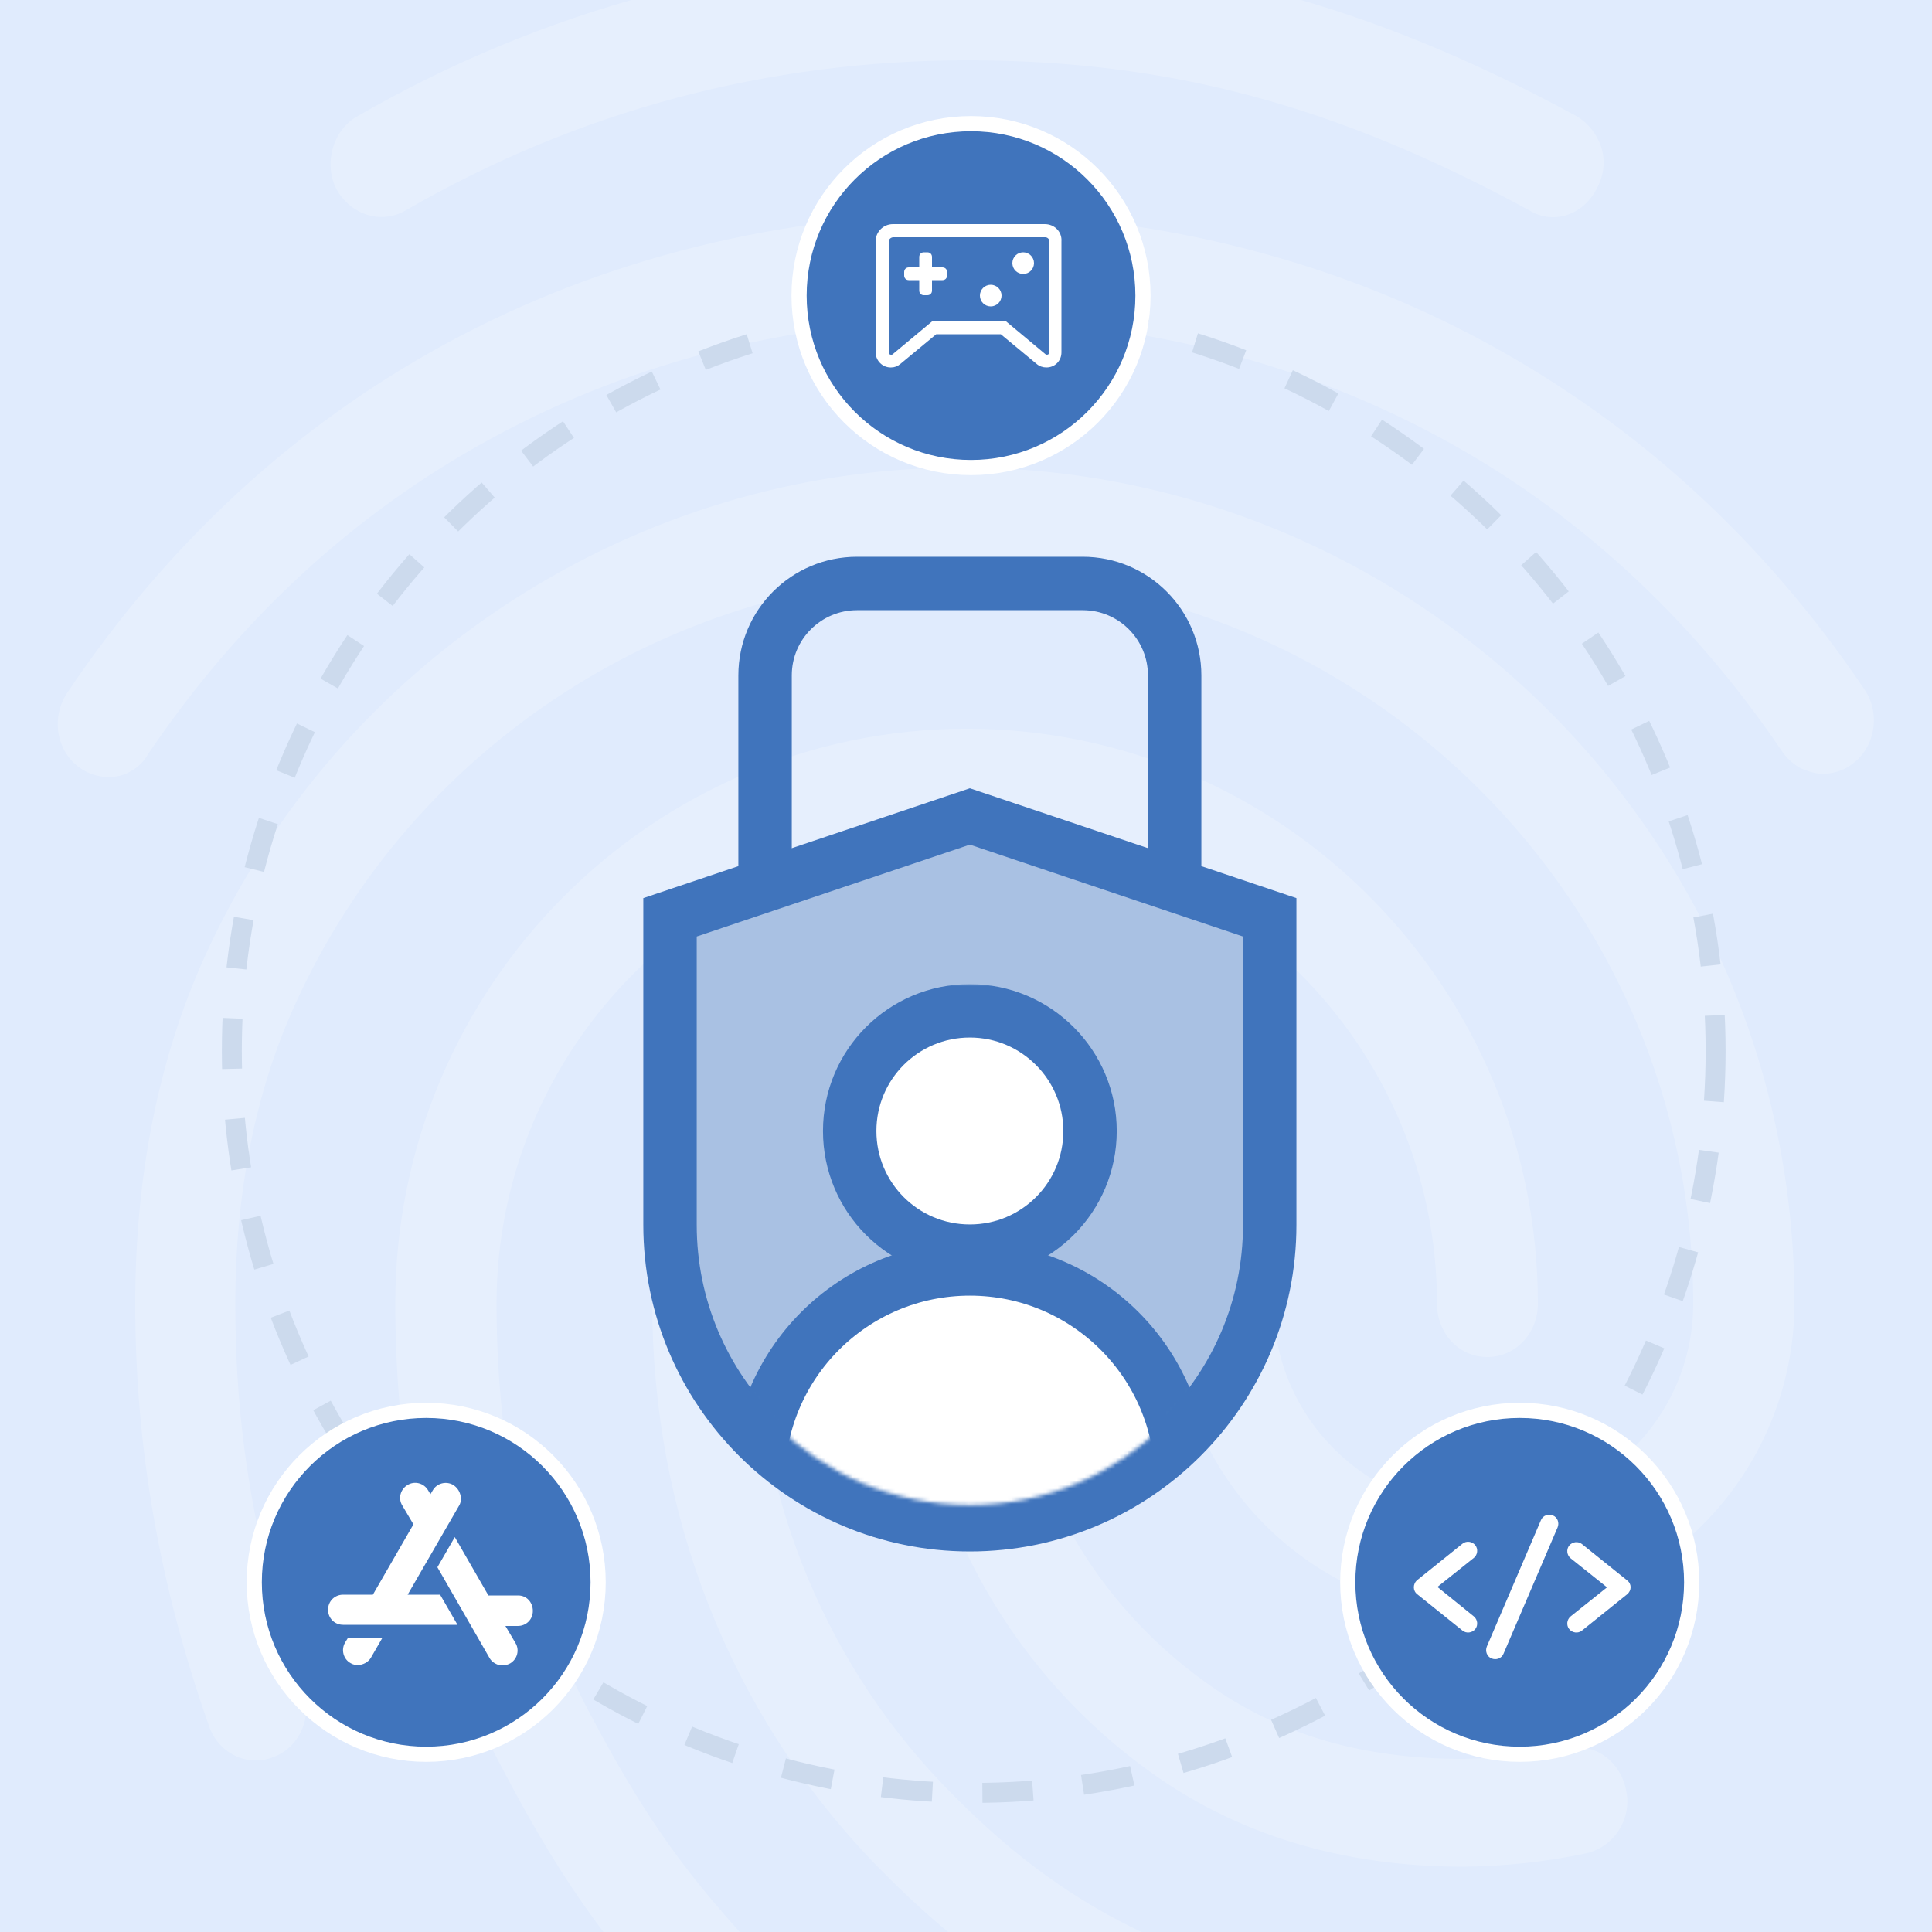 <?xml version="1.0" encoding="utf-8"?>
<!-- Generator: Adobe Illustrator 27.9.4, SVG Export Plug-In . SVG Version: 9.03 Build 54784)  -->
<svg version="1.1" id="Layer_1" xmlns="http://www.w3.org/2000/svg" xmlns:xlink="http://www.w3.org/1999/xlink" x="0px" y="0px"
	 width="500px" height="500px" viewBox="0 0 500 500" style="enable-background:new 0 0 500 500;" xml:space="preserve">
<style type="text/css">
	.st0{clip-path:url(#SVGID_00000180342967189339372610000013177599719821547424_);fill:#E0EBFD;}
	.st1{opacity:0.2;clip-path:url(#SVGID_00000180342967189339372610000013177599719821547424_);fill:#FFFFFF;}
	.st2{clip-path:url(#SVGID_00000180342967189339372610000013177599719821547424_);fill:none;stroke:#4074BC;stroke-width:13.825;}
	
		.st3{clip-path:url(#SVGID_00000180342967189339372610000013177599719821547424_);fill:#A9C1E3;stroke:#4074BC;stroke-width:13.825;}
	
		.st4{clip-path:url(#SVGID_00000180342967189339372610000013177599719821547424_);fill:#A9C1E3;filter:url(#Adobe_OpacityMaskFilter);stroke:#0045A5;stroke-width:15.373;}
	
		.st5{clip-path:url(#SVGID_00000180342967189339372610000013177599719821547424_);mask:url(#mask0_175_110_00000055680245381546504030000006291618143224334782_);}
	.st6{fill:#FFFFFF;stroke:#4074BC;stroke-width:13.825;}
	
		.st7{clip-path:url(#SVGID_00000180342967189339372610000013177599719821547424_);fill:none;stroke:#CCDAED;stroke-width:5.162;stroke-miterlimit:4;stroke-dasharray:13.072,12.953;}
	
		.st8{clip-path:url(#SVGID_00000180342967189339372610000013177599719821547424_);fill:#4074BC;stroke:#FFFFFF;stroke-width:3.927;}
	.st9{clip-path:url(#SVGID_00000180342967189339372610000013177599719821547424_);fill:#FFFFFF;}
	
		.st10{clip-path:url(#SVGID_00000180342967189339372610000013177599719821547424_);fill-rule:evenodd;clip-rule:evenodd;fill:#FFFFFF;}
</style>
<g>
</g>
<g>
</g>
<g>
</g>
<g>
</g>
<g>
</g>
<g>
</g>
<g>
</g>
<g>
</g>
<g>
</g>
<g>
</g>
<g>
</g>
<g>
</g>
<g>
</g>
<g>
</g>
<g>
</g>
<g>
	<defs>
		<rect id="SVGID_1_" width="500" height="500"/>
	</defs>
	<clipPath id="SVGID_00000165229276317573402720000016372685558355371450_">
		<use xlink:href="#SVGID_1_"  style="overflow:visible;"/>
	</clipPath>
	
		<rect style="clip-path:url(#SVGID_00000165229276317573402720000016372685558355371450_);fill:#E0EBFD;" width="500" height="500"/>
	<path style="opacity:0.2;clip-path:url(#SVGID_00000165229276317573402720000016372685558355371450_);fill:#FFFFFF;" d="M326.1,540
		c-1.2,0-2.3-0.2-3.4-0.6c-41.5-12.1-68.7-28.4-97.2-58c-36.6-38.4-56.7-89.4-56.7-144.1c0-44.7,36-81.1,80.4-81.1
		s80.4,36.4,80.4,81.2c0,29.5,24.3,53.5,54.3,53.5c30,0,54.3-24,54.3-53.5c0-104.1-84.9-188.5-189.3-188.5
		c-74.2,0-142.1,43.6-172.6,111.2c-10.2,22.4-15.4,48.6-15.4,77.3c0,21.5,1.8,55.5,17.5,99.6c2.6,7.2-0.8,15.2-7.6,17.7
		c-6.8,2.8-14.4-1.1-16.7-8c-12.8-36.2-19.1-72-19.1-109.3c0-33.1,6-63.2,17.8-89.4c34.7-77,111.8-127,196.1-127
		c118.8,0,215.5,96.9,215.5,216.1c0,44.7-36,81.1-80.4,81.1s-80.4-36.4-80.4-81.1c0-29.5-24.3-53.6-54.3-53.6s-54.3,24-54.3,53.6
		c0,47.2,17.2,91.4,48.8,124.5c24.8,25.9,48.5,40.3,85.4,51c7.1,1.9,11,9.7,9.2,16.8C337.1,535.9,331.6,540,326.1,540z M378.6,483.1
		c-31.1,0-58.5-8.3-81-24.6c-19.2-13.8-34.9-32-45.7-53.1c-10.8-21.1-16.5-44.4-16.5-68.1c0-7.7,5.8-13.8,13.1-13.8
		c7.3,0,13.1,6.1,13.1,13.8c0,19.2,4.6,38.2,13.4,55.3c8.8,17.1,21.6,31.8,37.3,43c18.5,13.3,40.2,19.6,66.3,19.6
		c9.1-0.2,18.2-1.1,27.2-2.8c7.1-1.4,13.8,3.6,15.1,11.3c0.7,3.5-0.1,7.2-2.1,10.2c-2,3-5.1,5.1-8.6,5.8
		C399.8,481.9,389.2,483,378.6,483.1z M191.4,534.2c-1.7,0-3.5-0.3-5.1-1.1c-1.6-0.7-3-1.8-4.1-3.1c-22.7-24-35-39.5-52.5-72.9
		c-18-33.9-27.4-75.3-27.4-119.7c0-82,66.4-148.8,147.9-148.8S398,255.4,398,337.4c0,7.7-5.8,13.8-13.1,13.8c-7.3,0-13-6.1-13-13.8
		c0-66.8-54.6-121.2-121.7-121.2s-121.7,54.4-121.7,121.2c0,39.7,8.3,76.5,24.3,106.3c16.7,31.7,28.2,45.3,48.3,66.8
		c2.4,2.7,3.7,6.2,3.7,9.8c0,3.6-1.3,7.1-3.7,9.8C198.5,532.6,195,534.1,191.4,534.2z M28.1,201.1c-2.7,0-5.4-0.9-7.6-2.5
		c-6-4.4-7.3-13-3.1-19.3c25.9-38.6,58.8-69,97.9-90.3c82-44.7,187-45,269.3-0.3c39.2,21.3,72.1,51.4,97.9,89.7
		c4.2,6.1,2.9,14.9-3.1,19.3c-1.4,1.1-3,1.8-4.7,2.2s-3.5,0.5-5.2,0.1s-3.4-1-4.8-2c-1.4-1-2.7-2.3-3.6-3.7
		c-23.5-34.7-53.3-62.1-88.5-81.1c-75-40.6-170.8-40.6-245.5,0.3c-35.5,19.3-65.3,46.9-88.8,81.7c-1,1.8-2.5,3.3-4.3,4.3
		C32.3,200.6,30.2,201.1,28.1,201.1z M401.9,56.2c-2.1,0-4.2-0.6-6-1.7c-50.1-27.3-93.5-38.9-145.5-38.9
		c-51.7,0-100.8,13-145.5,38.9c-6.3,3.6-14.1,1.1-17.8-5.5c-3.4-6.6-1-15.2,5.2-18.8c48-27.8,102.5-42.4,158-42.2
		C306-12,354.6,1,407.9,30c3.1,1.8,5.4,4.7,6.5,8.1s0.7,7.2-1,10.4C411,53.4,406.6,56.2,401.9,56.2z"/>
	
		<path style="clip-path:url(#SVGID_00000165229276317573402720000016372685558355371450_);fill:none;stroke:#4074BC;stroke-width:13.825;" d="
		M198,174.8c0-13.2,10.7-23.8,23.8-23.8h58.4c13.2,0,23.8,10.7,23.8,23.8v58.4c0,13.2-10.7,23.8-23.8,23.8h-58.4
		c-13.2,0-23.8-10.7-23.8-23.8V174.8z"/>
	
		<path style="clip-path:url(#SVGID_00000165229276317573402720000016372685558355371450_);fill:#A9C1E3;stroke:#4074BC;stroke-width:13.825;" d="
		M173.4,317v-79.6l77.6-26.1l77.6,26.1V317c0,42.9-34.8,77.6-77.6,77.6S173.4,359.9,173.4,317z"/>
	<defs>
		<filter id="Adobe_OpacityMaskFilter" filterUnits="userSpaceOnUse" x="189.2" y="254.7" width="123.5" height="190.2">
			<feColorMatrix  type="matrix" values="1 0 0 0 0  0 1 0 0 0  0 0 1 0 0  0 0 0 1 0"/>
		</filter>
	</defs>
	
		<mask maskUnits="userSpaceOnUse" x="189.2" y="254.7" width="123.5" height="190.2" id="mask0_175_110_00000055680245381546504030000006291618143224334782_">
		
			<path style="clip-path:url(#SVGID_00000165229276317573402720000016372685558355371450_);fill:#A9C1E3;filter:url(#Adobe_OpacityMaskFilter);stroke:#0045A5;stroke-width:15.373;" d="
			M187.4,318.2v-71l63.6-21.5l63.6,21.5v71c0,35.1-28.5,63.6-63.6,63.6S187.4,353.3,187.4,318.2z"/>
	</mask>
	
		<g style="clip-path:url(#SVGID_00000165229276317573402720000016372685558355371450_);mask:url(#mask0_175_110_00000055680245381546504030000006291618143224334782_);">
		<path class="st6" d="M282.1,292.7c0,17.2-13.9,31.1-31.1,31.1s-31.1-13.9-31.1-31.1c0-17.2,13.9-31.1,31.1-31.1
			S282.1,275.6,282.1,292.7z"/>
		<circle class="st6" cx="251" cy="383.2" r="54.8"/>
	</g>
	
		<circle style="clip-path:url(#SVGID_00000165229276317573402720000016372685558355371450_);fill:none;stroke:#CCDAED;stroke-width:5.162;stroke-miterlimit:4;stroke-dasharray:13.072,12.953;" cx="252" cy="272" r="192"/>
	
		<circle style="clip-path:url(#SVGID_00000165229276317573402720000016372685558355371450_);fill:#4074BC;stroke:#FFFFFF;stroke-width:3.927;" cx="251.3" cy="76.5" r="44.5"/>
	<path style="clip-path:url(#SVGID_00000165229276317573402720000016372685558355371450_);fill:#FFFFFF;" d="M231.2,61.4h39.3
		c0.6,0,1.1,0.5,1.1,1.1v28.7c0,0.3-0.3,0.6-0.6,0.6c-0.1,0-0.3,0-0.4-0.1l-10.2-8.5h-19.2L231,91.7c-0.1,0.1-0.2,0.1-0.4,0.1
		c-0.3,0-0.6-0.2-0.6-0.5l0,0V62.5C230,61.9,230.6,61.4,231.2,61.4z M270.4,58h-39.3c-2.5,0-4.5,2-4.5,4.5v28.7l0,0.1
		c0.1,2.1,1.8,3.8,3.9,3.8l0.1,0c0.9,0,1.7-0.3,2.4-0.9l9.3-7.7h16.7l9.3,7.7c0.7,0.6,1.6,0.9,2.5,0.9c2.2,0,3.9-1.7,3.9-3.9V62.5
		C274.9,60,272.9,58,270.4,58z"/>
	
		<path style="clip-path:url(#SVGID_00000165229276317573402720000016372685558355371450_);fill-rule:evenodd;clip-rule:evenodd;fill:#FFFFFF;" d="
		M240,65.3c0.7,0,1.2,0.5,1.2,1.2l0,2.7l2.7,0c0.7,0,1.2,0.5,1.2,1.2v0.9c0,0.7-0.5,1.2-1.2,1.2l-2.7,0l0,2.7c0,0.7-0.5,1.2-1.2,1.2
		h-0.9c-0.7,0-1.2-0.5-1.2-1.2l0-2.7l-2.7,0c-0.7,0-1.2-0.5-1.2-1.2v-0.9c0-0.7,0.5-1.2,1.2-1.2l2.7,0l0-2.7c0-0.7,0.5-1.2,1.2-1.2
		H240z"/>
	
		<ellipse style="clip-path:url(#SVGID_00000165229276317573402720000016372685558355371450_);fill:#FFFFFF;" cx="264.8" cy="68.1" rx="2.8" ry="2.8"/>
	
		<ellipse style="clip-path:url(#SVGID_00000165229276317573402720000016372685558355371450_);fill:#FFFFFF;" cx="256.4" cy="76.5" rx="2.8" ry="2.8"/>
	
		<circle style="clip-path:url(#SVGID_00000165229276317573402720000016372685558355371450_);fill:#4074BC;stroke:#FFFFFF;stroke-width:3.927;" cx="110.3" cy="409.5" r="44.5"/>
	
		<circle style="clip-path:url(#SVGID_00000165229276317573402720000016372685558355371450_);fill:#4074BC;stroke:#FFFFFF;stroke-width:3.927;" cx="393.3" cy="409.5" r="44.5"/>
	<path style="clip-path:url(#SVGID_00000165229276317573402720000016372685558355371450_);fill:#FFFFFF;" d="M381.4,418.3
		c1,0.8,1.2,2.3,0.4,3.3c-0.8,1-2.3,1.2-3.3,0.4l-11.7-9.4c-1.2-0.9-1.2-2.7,0-3.7l11.7-9.4c1-0.8,2.5-0.6,3.3,0.4
		c0.8,1,0.6,2.5-0.4,3.3l-9.4,7.5L381.4,418.3z"/>
	<path style="clip-path:url(#SVGID_00000165229276317573402720000016372685558355371450_);fill:#FFFFFF;" d="M403.1,395.3l-14,32.7
		c-0.5,1.2-1.9,1.7-3.1,1.2c-1.2-0.5-1.7-1.9-1.2-3.1l14-32.7c0.5-1.2,1.9-1.7,3.1-1.2C403.1,392.7,403.6,394.1,403.1,395.3
		L403.1,395.3z"/>
	<path style="clip-path:url(#SVGID_00000165229276317573402720000016372685558355371450_);fill:#FFFFFF;" d="M421.1,412.6l-11.7,9.4
		c-1,0.8-2.5,0.6-3.3-0.4c-0.8-1-0.6-2.5,0.4-3.3l9.4-7.5l-9.4-7.5c-1-0.8-1.2-2.3-0.4-3.3c0.8-1,2.3-1.2,3.3-0.4l11.7,9.4
		C422.3,409.9,422.3,411.6,421.1,412.6L421.1,412.6z"/>
	<path style="clip-path:url(#SVGID_00000165229276317573402720000016372685558355371450_);fill:#FFFFFF;" d="M119.1,386.7
		c-0.3-1-0.9-1.8-1.8-2.4c-1.9-1.1-4.3-0.4-5.3,1.4l-0.6,1l-0.6-1c-1.1-1.9-3.5-2.5-5.3-1.4h0c-1.9,1.1-2.5,3.5-1.4,5.3l2.9,4.9
		l-10.5,18.2h-7.7c-2.2,0-3.9,1.7-3.9,3.9s1.7,3.9,3.9,3.9h29.6l-4.5-7.8h-8.4l13.4-23.2C119.3,388.8,119.4,387.7,119.1,386.7z
		 M134.1,412.9h-7.7l-8.7-15.1l-4.5,7.8l13.5,23.5c0.5,0.9,1.4,1.5,2.4,1.8c0.3,0.1,0.7,0.1,1,0.1c0.7,0,1.3-0.2,1.9-0.5
		c1.9-1.1,2.5-3.5,1.4-5.3l-2.6-4.4h3.2c2.2,0,3.9-1.7,3.9-3.9S136.3,412.9,134.1,412.9z M90.1,423.8l-0.8,1.3
		c-1.1,1.9-0.4,4.3,1.4,5.3c0.6,0.4,1.3,0.5,1.9,0.5c1.3,0,2.7-0.7,3.4-1.9l3-5.2H90.1z"/>
</g>
</svg>
